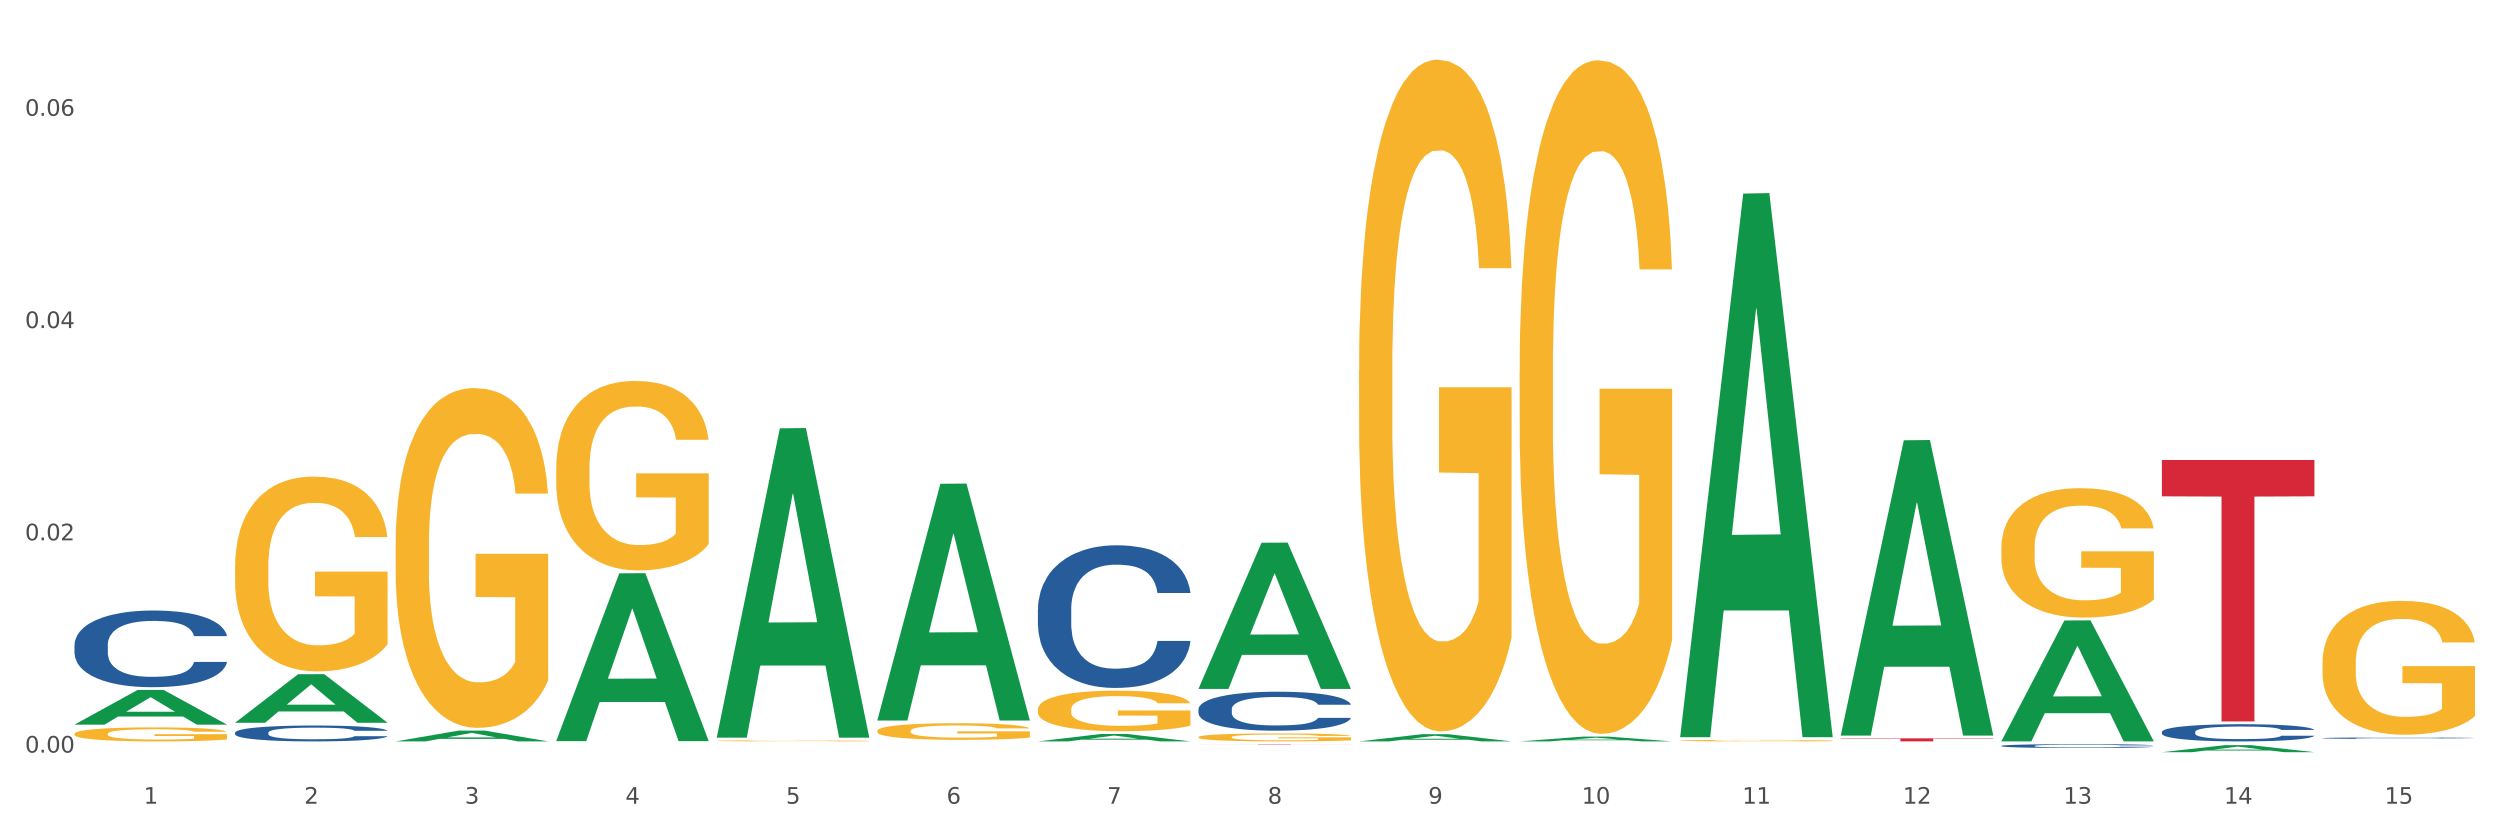 <?xml version="1.0" encoding="utf-8" standalone="no"?>
<!DOCTYPE svg PUBLIC "-//W3C//DTD SVG 1.1//EN"
  "http://www.w3.org/Graphics/SVG/1.1/DTD/svg11.dtd">
<svg xmlns:xlink="http://www.w3.org/1999/xlink" width="1080pt" height="360pt" viewBox="0 0 1080 360" xmlns="http://www.w3.org/2000/svg" version="1.1">
 <rect x="0" y="0" width="1080" height="360" fill="#333333" stroke="none"/>
 <defs>
  <style type="text/css">*{stroke-linejoin: round; stroke-linecap: butt}</style>
 </defs>
 <g id="figure_1">
  <g id="patch_1">
   <path d="M 0 360 
L 1080 360 
L 1080 0 
L 0 0 
z
" style="fill: #ffffff; stroke: #ffffff; stroke-linejoin: miter"/>
  </g>
  <g id="axes_1">
   <g id="matplotlib.axis_1">
    <g id="xtick_1">
     <g id="text_1">
      <!-- 1 -->
      <g style="fill: #4d4d4d" transform="translate(62.07 347.204) scale(0.096 -0.096)">
       <defs>
        <path id="DejaVuSans-31" d="M 794 531 
L 1825 531 
L 1825 4091 
L 703 3866 
L 703 4441 
L 1819 4666 
L 2450 4666 
L 2450 531 
L 3481 531 
L 3481 0 
L 794 0 
L 794 531 
z
" transform="scale(0.016)"/>
       </defs>
       <use xlink:href="#DejaVuSans-31"/>
      </g>
     </g>
    </g>
    <g id="xtick_2">
     <g id="text_2">
      <!-- 2 -->
      <g style="fill: #4d4d4d" transform="translate(131.436 347.204) scale(0.096 -0.096)">
       <defs>
        <path id="DejaVuSans-32" d="M 1228 531 
L 3431 531 
L 3431 0 
L 469 0 
L 469 531 
Q 828 903 1448 1529 
Q 2069 2156 2228 2338 
Q 2531 2678 2651 2914 
Q 2772 3150 2772 3378 
Q 2772 3750 2511 3984 
Q 2250 4219 1831 4219 
Q 1534 4219 1204 4116 
Q 875 4013 500 3803 
L 500 4441 
Q 881 4594 1212 4672 
Q 1544 4750 1819 4750 
Q 2544 4750 2975 4387 
Q 3406 4025 3406 3419 
Q 3406 3131 3298 2873 
Q 3191 2616 2906 2266 
Q 2828 2175 2409 1742 
Q 1991 1309 1228 531 
z
" transform="scale(0.016)"/>
       </defs>
       <use xlink:href="#DejaVuSans-32"/>
      </g>
     </g>
    </g>
    <g id="xtick_3">
     <g id="text_3">
      <!-- 3 -->
      <g style="fill: #4d4d4d" transform="translate(200.802 347.204) scale(0.096 -0.096)">
       <defs>
        <path id="DejaVuSans-33" d="M 2597 2516 
Q 3050 2419 3304 2112 
Q 3559 1806 3559 1356 
Q 3559 666 3084 287 
Q 2609 -91 1734 -91 
Q 1441 -91 1130 -33 
Q 819 25 488 141 
L 488 750 
Q 750 597 1062 519 
Q 1375 441 1716 441 
Q 2309 441 2620 675 
Q 2931 909 2931 1356 
Q 2931 1769 2642 2001 
Q 2353 2234 1838 2234 
L 1294 2234 
L 1294 2753 
L 1863 2753 
Q 2328 2753 2575 2939 
Q 2822 3125 2822 3475 
Q 2822 3834 2567 4026 
Q 2313 4219 1838 4219 
Q 1578 4219 1281 4162 
Q 984 4106 628 3988 
L 628 4550 
Q 988 4650 1302 4700 
Q 1616 4750 1894 4750 
Q 2613 4750 3031 4423 
Q 3450 4097 3450 3541 
Q 3450 3153 3228 2886 
Q 3006 2619 2597 2516 
z
" transform="scale(0.016)"/>
       </defs>
       <use xlink:href="#DejaVuSans-33"/>
      </g>
     </g>
    </g>
    <g id="xtick_4">
     <g id="text_4">
      <!-- 4 -->
      <g style="fill: #4d4d4d" transform="translate(270.169 347.204) scale(0.096 -0.096)">
       <defs>
        <path id="DejaVuSans-34" d="M 2419 4116 
L 825 1625 
L 2419 1625 
L 2419 4116 
z
M 2253 4666 
L 3047 4666 
L 3047 1625 
L 3713 1625 
L 3713 1100 
L 3047 1100 
L 3047 0 
L 2419 0 
L 2419 1100 
L 313 1100 
L 313 1709 
L 2253 4666 
z
" transform="scale(0.016)"/>
       </defs>
       <use xlink:href="#DejaVuSans-34"/>
      </g>
     </g>
    </g>
    <g id="xtick_5">
     <g id="text_5">
      <!-- 5 -->
      <g style="fill: #4d4d4d" transform="translate(339.535 347.204) scale(0.096 -0.096)">
       <defs>
        <path id="DejaVuSans-35" d="M 691 4666 
L 3169 4666 
L 3169 4134 
L 1269 4134 
L 1269 2991 
Q 1406 3038 1543 3061 
Q 1681 3084 1819 3084 
Q 2600 3084 3056 2656 
Q 3513 2228 3513 1497 
Q 3513 744 3044 326 
Q 2575 -91 1722 -91 
Q 1428 -91 1123 -41 
Q 819 9 494 109 
L 494 744 
Q 775 591 1075 516 
Q 1375 441 1709 441 
Q 2250 441 2565 725 
Q 2881 1009 2881 1497 
Q 2881 1984 2565 2268 
Q 2250 2553 1709 2553 
Q 1456 2553 1204 2497 
Q 953 2441 691 2322 
L 691 4666 
z
" transform="scale(0.016)"/>
       </defs>
       <use xlink:href="#DejaVuSans-35"/>
      </g>
     </g>
    </g>
    <g id="xtick_6">
     <g id="text_6">
      <!-- 6 -->
      <g style="fill: #4d4d4d" transform="translate(408.901 347.204) scale(0.096 -0.096)">
       <defs>
        <path id="DejaVuSans-36" d="M 2113 2584 
Q 1688 2584 1439 2293 
Q 1191 2003 1191 1497 
Q 1191 994 1439 701 
Q 1688 409 2113 409 
Q 2538 409 2786 701 
Q 3034 994 3034 1497 
Q 3034 2003 2786 2293 
Q 2538 2584 2113 2584 
z
M 3366 4563 
L 3366 3988 
Q 3128 4100 2886 4159 
Q 2644 4219 2406 4219 
Q 1781 4219 1451 3797 
Q 1122 3375 1075 2522 
Q 1259 2794 1537 2939 
Q 1816 3084 2150 3084 
Q 2853 3084 3261 2657 
Q 3669 2231 3669 1497 
Q 3669 778 3244 343 
Q 2819 -91 2113 -91 
Q 1303 -91 875 529 
Q 447 1150 447 2328 
Q 447 3434 972 4092 
Q 1497 4750 2381 4750 
Q 2619 4750 2861 4703 
Q 3103 4656 3366 4563 
z
" transform="scale(0.016)"/>
       </defs>
       <use xlink:href="#DejaVuSans-36"/>
      </g>
     </g>
    </g>
    <g id="xtick_7">
     <g id="text_7">
      <!-- 7 -->
      <g style="fill: #4d4d4d" transform="translate(478.267 347.204) scale(0.096 -0.096)">
       <defs>
        <path id="DejaVuSans-37" d="M 525 4666 
L 3525 4666 
L 3525 4397 
L 1831 0 
L 1172 0 
L 2766 4134 
L 525 4134 
L 525 4666 
z
" transform="scale(0.016)"/>
       </defs>
       <use xlink:href="#DejaVuSans-37"/>
      </g>
     </g>
    </g>
    <g id="xtick_8">
     <g id="text_8">
      <!-- 8 -->
      <g style="fill: #4d4d4d" transform="translate(547.634 347.204) scale(0.096 -0.096)">
       <defs>
        <path id="DejaVuSans-38" d="M 2034 2216 
Q 1584 2216 1326 1975 
Q 1069 1734 1069 1313 
Q 1069 891 1326 650 
Q 1584 409 2034 409 
Q 2484 409 2743 651 
Q 3003 894 3003 1313 
Q 3003 1734 2745 1975 
Q 2488 2216 2034 2216 
z
M 1403 2484 
Q 997 2584 770 2862 
Q 544 3141 544 3541 
Q 544 4100 942 4425 
Q 1341 4750 2034 4750 
Q 2731 4750 3128 4425 
Q 3525 4100 3525 3541 
Q 3525 3141 3298 2862 
Q 3072 2584 2669 2484 
Q 3125 2378 3379 2068 
Q 3634 1759 3634 1313 
Q 3634 634 3220 271 
Q 2806 -91 2034 -91 
Q 1263 -91 848 271 
Q 434 634 434 1313 
Q 434 1759 690 2068 
Q 947 2378 1403 2484 
z
M 1172 3481 
Q 1172 3119 1398 2916 
Q 1625 2713 2034 2713 
Q 2441 2713 2670 2916 
Q 2900 3119 2900 3481 
Q 2900 3844 2670 4047 
Q 2441 4250 2034 4250 
Q 1625 4250 1398 4047 
Q 1172 3844 1172 3481 
z
" transform="scale(0.016)"/>
       </defs>
       <use xlink:href="#DejaVuSans-38"/>
      </g>
     </g>
    </g>
    <g id="xtick_9">
     <g id="text_9">
      <!-- 9 -->
      <g style="fill: #4d4d4d" transform="translate(617 347.204) scale(0.096 -0.096)">
       <defs>
        <path id="DejaVuSans-39" d="M 703 97 
L 703 672 
Q 941 559 1184 500 
Q 1428 441 1663 441 
Q 2288 441 2617 861 
Q 2947 1281 2994 2138 
Q 2813 1869 2534 1725 
Q 2256 1581 1919 1581 
Q 1219 1581 811 2004 
Q 403 2428 403 3163 
Q 403 3881 828 4315 
Q 1253 4750 1959 4750 
Q 2769 4750 3195 4129 
Q 3622 3509 3622 2328 
Q 3622 1225 3098 567 
Q 2575 -91 1691 -91 
Q 1453 -91 1209 -44 
Q 966 3 703 97 
z
M 1959 2075 
Q 2384 2075 2632 2365 
Q 2881 2656 2881 3163 
Q 2881 3666 2632 3958 
Q 2384 4250 1959 4250 
Q 1534 4250 1286 3958 
Q 1038 3666 1038 3163 
Q 1038 2656 1286 2365 
Q 1534 2075 1959 2075 
z
" transform="scale(0.016)"/>
       </defs>
       <use xlink:href="#DejaVuSans-39"/>
      </g>
     </g>
    </g>
    <g id="xtick_10">
     <g id="text_10">
      <!-- 10 -->
      <g style="fill: #4d4d4d" transform="translate(683.312 347.204) scale(0.096 -0.096)">
       <defs>
        <path id="DejaVuSans-30" d="M 2034 4250 
Q 1547 4250 1301 3770 
Q 1056 3291 1056 2328 
Q 1056 1369 1301 889 
Q 1547 409 2034 409 
Q 2525 409 2770 889 
Q 3016 1369 3016 2328 
Q 3016 3291 2770 3770 
Q 2525 4250 2034 4250 
z
M 2034 4750 
Q 2819 4750 3233 4129 
Q 3647 3509 3647 2328 
Q 3647 1150 3233 529 
Q 2819 -91 2034 -91 
Q 1250 -91 836 529 
Q 422 1150 422 2328 
Q 422 3509 836 4129 
Q 1250 4750 2034 4750 
z
" transform="scale(0.016)"/>
       </defs>
       <use xlink:href="#DejaVuSans-31"/>
       <use xlink:href="#DejaVuSans-30" transform="translate(63.623 0)"/>
      </g>
     </g>
    </g>
    <g id="xtick_11">
     <g id="text_11">
      <!-- 11 -->
      <g style="fill: #4d4d4d" transform="translate(752.678 347.204) scale(0.096 -0.096)">
       <use xlink:href="#DejaVuSans-31"/>
       <use xlink:href="#DejaVuSans-31" transform="translate(63.623 0)"/>
      </g>
     </g>
    </g>
    <g id="xtick_12">
     <g id="text_12">
      <!-- 12 -->
      <g style="fill: #4d4d4d" transform="translate(822.044 347.204) scale(0.096 -0.096)">
       <use xlink:href="#DejaVuSans-31"/>
       <use xlink:href="#DejaVuSans-32" transform="translate(63.623 0)"/>
      </g>
     </g>
    </g>
    <g id="xtick_13">
     <g id="text_13">
      <!-- 13 -->
      <g style="fill: #4d4d4d" transform="translate(891.411 347.204) scale(0.096 -0.096)">
       <use xlink:href="#DejaVuSans-31"/>
       <use xlink:href="#DejaVuSans-33" transform="translate(63.623 0)"/>
      </g>
     </g>
    </g>
    <g id="xtick_14">
     <g id="text_14">
      <!-- 14 -->
      <g style="fill: #4d4d4d" transform="translate(960.777 347.204) scale(0.096 -0.096)">
       <use xlink:href="#DejaVuSans-31"/>
       <use xlink:href="#DejaVuSans-34" transform="translate(63.623 0)"/>
      </g>
     </g>
    </g>
    <g id="xtick_15">
     <g id="text_15">
      <!-- 15 -->
      <g style="fill: #4d4d4d" transform="translate(1030.143 347.204) scale(0.096 -0.096)">
       <use xlink:href="#DejaVuSans-31"/>
       <use xlink:href="#DejaVuSans-35" transform="translate(63.623 0)"/>
      </g>
     </g>
    </g>
    <g id="xtick_16"/>
    <g id="xtick_17"/>
    <g id="xtick_18"/>
    <g id="xtick_19"/>
    <g id="xtick_20"/>
    <g id="xtick_21"/>
    <g id="xtick_22"/>
    <g id="xtick_23"/>
    <g id="xtick_24"/>
    <g id="xtick_25"/>
    <g id="xtick_26"/>
    <g id="xtick_27"/>
    <g id="xtick_28"/>
    <g id="xtick_29"/>
   </g>
   <g id="matplotlib.axis_2">
    <g id="ytick_1">
     <g id="text_16">
      <!-- 0.00 -->
      <g style="fill: #4d4d4d" transform="translate(10.8 325.117) scale(0.096 -0.096)">
       <defs>
        <path id="DejaVuSans-2e" d="M 684 794 
L 1344 794 
L 1344 0 
L 684 0 
L 684 794 
z
" transform="scale(0.016)"/>
       </defs>
       <use xlink:href="#DejaVuSans-30"/>
       <use xlink:href="#DejaVuSans-2e" transform="translate(63.623 0)"/>
       <use xlink:href="#DejaVuSans-30" transform="translate(95.41 0)"/>
       <use xlink:href="#DejaVuSans-30" transform="translate(159.033 0)"/>
      </g>
     </g>
    </g>
    <g id="ytick_2">
     <g id="text_17">
      <!-- 0.02 -->
      <g style="fill: #4d4d4d" transform="translate(10.8 233.419) scale(0.096 -0.096)">
       <use xlink:href="#DejaVuSans-30"/>
       <use xlink:href="#DejaVuSans-2e" transform="translate(63.623 0)"/>
       <use xlink:href="#DejaVuSans-30" transform="translate(95.41 0)"/>
       <use xlink:href="#DejaVuSans-32" transform="translate(159.033 0)"/>
      </g>
     </g>
    </g>
    <g id="ytick_3">
     <g id="text_18">
      <!-- 0.04 -->
      <g style="fill: #4d4d4d" transform="translate(10.8 141.722) scale(0.096 -0.096)">
       <use xlink:href="#DejaVuSans-30"/>
       <use xlink:href="#DejaVuSans-2e" transform="translate(63.623 0)"/>
       <use xlink:href="#DejaVuSans-30" transform="translate(95.41 0)"/>
       <use xlink:href="#DejaVuSans-34" transform="translate(159.033 0)"/>
      </g>
     </g>
    </g>
    <g id="ytick_4">
     <g id="text_19">
      <!-- 0.06 -->
      <g style="fill: #4d4d4d" transform="translate(10.8 50.024) scale(0.096 -0.096)">
       <use xlink:href="#DejaVuSans-30"/>
       <use xlink:href="#DejaVuSans-2e" transform="translate(63.623 0)"/>
       <use xlink:href="#DejaVuSans-30" transform="translate(95.41 0)"/>
       <use xlink:href="#DejaVuSans-36" transform="translate(159.033 0)"/>
      </g>
     </g>
    </g>
    <g id="ytick_5"/>
    <g id="ytick_6"/>
    <g id="ytick_7"/>
   </g>
   <g id="PolyCollection_1">
    <path d="M 32.175 313.02 
L 32.243 313.005 
L 59.417 298.066 
L 70.695 298.052 
L 98.073 313.048 
L 85.029 313.048 
L 79.119 309.556 
L 51.061 309.556 
L 50.857 309.612 
L 45.151 313.048 
L 32.175 313.048 
L 32.175 313.02 
L 54.594 307.472 
L 75.586 307.458 
L 65.192 301.248 
L 65.056 301.22 
L 64.92 301.262 
L 54.526 307.458 
L 54.594 307.472 
L 32.175 313.02 
z
" clip-path="url(#pdfc6fd2309)" style="fill: #109648"/>
    <path d="M 240.274 202.392 
L 240.351 202.318 
L 240.351 199.626 
L 240.507 197.309 
L 241.285 191.702 
L 242.452 187.067 
L 243.308 184.6 
L 244.164 182.582 
L 245.175 180.563 
L 246.42 178.47 
L 248.676 175.405 
L 250.077 173.835 
L 251.788 172.19 
L 254.9 169.798 
L 257.157 168.452 
L 259.491 167.331 
L 263.303 165.985 
L 265.793 165.387 
L 268.438 164.939 
L 271.628 164.64 
L 274.04 164.565 
L 279.33 164.789 
L 283.843 165.462 
L 286.021 165.985 
L 288.822 166.882 
L 290.3 167.481 
L 292.712 168.677 
L 295.202 170.247 
L 296.913 171.592 
L 299.481 174.134 
L 301.426 176.676 
L 303.215 179.816 
L 304.149 181.984 
L 304.849 184.002 
L 305.471 186.319 
L 306.094 189.983 
L 292.089 189.983 
L 291.545 187.366 
L 290.689 184.899 
L 289.444 182.507 
L 288.355 181.012 
L 286.488 179.143 
L 284.776 177.947 
L 282.987 177.05 
L 280.808 176.302 
L 279.097 175.928 
L 276.685 175.629 
L 271.939 175.704 
L 268.749 176.302 
L 266.571 177.05 
L 265.17 177.722 
L 263.925 178.47 
L 262.525 179.517 
L 260.891 181.086 
L 259.724 182.507 
L 258.557 184.301 
L 257.623 186.095 
L 256.768 188.188 
L 256.067 190.431 
L 255.523 192.749 
L 255.056 195.589 
L 254.667 200.299 
L 254.667 210.541 
L 254.823 212.859 
L 255.212 215.924 
L 255.678 218.241 
L 256.456 221.007 
L 257.157 222.876 
L 258.479 225.567 
L 259.957 227.81 
L 261.124 229.231 
L 262.291 230.427 
L 264.314 232.071 
L 266.571 233.417 
L 268.516 234.239 
L 271.161 234.987 
L 272.95 235.286 
L 274.506 235.435 
L 278.319 235.435 
L 281.042 235.211 
L 284.076 234.688 
L 286.41 234.015 
L 288.355 233.193 
L 290.533 231.847 
L 291.934 230.576 
L 291.934 214.952 
L 274.818 214.877 
L 274.818 204.486 
L 306.172 204.486 
L 306.172 234.987 
L 304.849 236.557 
L 303.371 237.977 
L 301.815 239.248 
L 299.481 240.818 
L 296.68 242.313 
L 294.19 243.36 
L 291.545 244.257 
L 288.433 245.079 
L 284.387 245.827 
L 281.897 246.126 
L 278.785 246.35 
L 275.129 246.425 
L 271.939 246.275 
L 268.827 245.902 
L 265.559 245.229 
L 262.369 244.257 
L 259.957 243.285 
L 257.546 242.089 
L 254.978 240.519 
L 252.955 239.024 
L 251.399 237.678 
L 249.688 235.959 
L 247.82 233.716 
L 246.42 231.698 
L 245.175 229.604 
L 243.853 226.913 
L 242.919 224.596 
L 241.985 221.68 
L 241.441 219.512 
L 240.818 216.148 
L 240.351 211.438 
L 240.274 202.392 
z
" clip-path="url(#pdfc6fd2309)" style="fill: #f7b32b"/>
    <path d="M 309.64 320.047 
L 309.718 320.047 
L 309.718 320.032 
L 309.873 320.019 
L 310.651 319.989 
L 311.818 319.964 
L 312.674 319.95 
L 313.53 319.939 
L 314.541 319.928 
L 315.786 319.917 
L 318.042 319.9 
L 319.443 319.892 
L 321.155 319.883 
L 324.267 319.87 
L 326.523 319.862 
L 328.857 319.856 
L 332.669 319.849 
L 335.159 319.846 
L 337.804 319.843 
L 340.994 319.842 
L 343.406 319.841 
L 348.696 319.843 
L 353.209 319.846 
L 355.387 319.849 
L 358.188 319.854 
L 359.666 319.857 
L 362.078 319.864 
L 364.568 319.872 
L 366.279 319.88 
L 368.847 319.893 
L 370.792 319.907 
L 372.581 319.924 
L 373.515 319.936 
L 374.215 319.947 
L 374.838 319.96 
L 375.46 319.98 
L 361.456 319.98 
L 360.911 319.965 
L 360.055 319.952 
L 358.81 319.939 
L 357.721 319.931 
L 355.854 319.921 
L 354.142 319.914 
L 352.353 319.909 
L 350.174 319.905 
L 348.463 319.903 
L 346.051 319.902 
L 341.305 319.902 
L 338.115 319.905 
L 335.937 319.909 
L 334.536 319.913 
L 333.292 319.917 
L 331.891 319.923 
L 330.257 319.931 
L 329.09 319.939 
L 327.923 319.949 
L 326.99 319.958 
L 326.134 319.97 
L 325.434 319.982 
L 324.889 319.995 
L 324.422 320.01 
L 324.033 320.036 
L 324.033 320.091 
L 324.189 320.104 
L 324.578 320.121 
L 325.045 320.133 
L 325.823 320.148 
L 326.523 320.158 
L 327.845 320.173 
L 329.324 320.185 
L 330.491 320.193 
L 331.658 320.199 
L 333.681 320.208 
L 335.937 320.216 
L 337.882 320.22 
L 340.527 320.224 
L 342.317 320.226 
L 343.873 320.227 
L 347.685 320.227 
L 350.408 320.225 
L 353.442 320.223 
L 355.776 320.219 
L 357.721 320.214 
L 359.9 320.207 
L 361.3 320.2 
L 361.3 320.115 
L 344.184 320.115 
L 344.184 320.058 
L 375.538 320.058 
L 375.538 320.224 
L 374.215 320.233 
L 372.737 320.24 
L 371.181 320.247 
L 368.847 320.256 
L 366.046 320.264 
L 363.556 320.27 
L 360.911 320.275 
L 357.799 320.279 
L 353.753 320.283 
L 351.264 320.285 
L 348.152 320.286 
L 344.495 320.286 
L 341.305 320.286 
L 338.193 320.284 
L 334.925 320.28 
L 331.736 320.275 
L 329.324 320.269 
L 326.912 320.263 
L 324.344 320.254 
L 322.322 320.246 
L 320.766 320.239 
L 319.054 320.23 
L 317.187 320.217 
L 315.786 320.206 
L 314.541 320.195 
L 313.219 320.18 
L 312.285 320.168 
L 311.352 320.152 
L 310.807 320.14 
L 310.184 320.122 
L 309.718 320.096 
L 309.64 320.047 
z
" clip-path="url(#pdfc6fd2309)" style="fill: #f7b32b"/>
    <path d="M 795.203 318.961 
L 861.101 318.961 
L 861.101 319.145 
L 835.179 319.147 
L 835.179 320.286 
L 820.969 320.286 
L 820.969 319.147 
L 795.203 319.145 
L 795.203 318.962 
L 795.203 318.961 
z
" clip-path="url(#pdfc6fd2309)" style="fill: #d62839"/>
    <path d="M 517.739 321.469 
L 583.636 321.469 
L 583.636 321.49 
L 557.715 321.491 
L 557.715 321.622 
L 543.504 321.622 
L 543.504 321.491 
L 517.739 321.49 
L 517.739 321.469 
L 517.739 321.469 
z
" clip-path="url(#pdfc6fd2309)" style="fill: #d62839"/>
    <path d="M 32.175 317.029 
L 32.253 317.023 
L 32.253 316.824 
L 32.408 316.653 
L 33.186 316.238 
L 34.353 315.895 
L 35.209 315.713 
L 36.065 315.563 
L 37.076 315.414 
L 38.321 315.259 
L 40.578 315.032 
L 41.978 314.916 
L 43.69 314.795 
L 46.802 314.618 
L 49.058 314.518 
L 51.392 314.435 
L 55.204 314.336 
L 57.694 314.291 
L 60.339 314.258 
L 63.529 314.236 
L 65.941 314.231 
L 71.231 314.247 
L 75.744 314.297 
L 77.922 314.336 
L 80.723 314.402 
L 82.201 314.446 
L 84.613 314.535 
L 87.103 314.651 
L 88.815 314.75 
L 91.382 314.938 
L 93.327 315.127 
L 95.116 315.359 
L 96.05 315.519 
L 96.75 315.668 
L 97.373 315.84 
L 97.995 316.111 
L 83.991 316.111 
L 83.446 315.917 
L 82.59 315.735 
L 81.346 315.558 
L 80.256 315.447 
L 78.389 315.309 
L 76.677 315.221 
L 74.888 315.154 
L 72.71 315.099 
L 70.998 315.071 
L 68.586 315.049 
L 63.84 315.055 
L 60.65 315.099 
L 58.472 315.154 
L 57.071 315.204 
L 55.827 315.259 
L 54.426 315.337 
L 52.792 315.453 
L 51.625 315.558 
L 50.458 315.691 
L 49.525 315.823 
L 48.669 315.978 
L 47.969 316.144 
L 47.424 316.316 
L 46.957 316.526 
L 46.568 316.874 
L 46.568 317.632 
L 46.724 317.803 
L 47.113 318.03 
L 47.58 318.201 
L 48.358 318.406 
L 49.058 318.544 
L 50.381 318.743 
L 51.859 318.909 
L 53.026 319.014 
L 54.193 319.103 
L 56.216 319.225 
L 58.472 319.324 
L 60.417 319.385 
L 63.062 319.44 
L 64.852 319.462 
L 66.408 319.473 
L 70.22 319.473 
L 72.943 319.457 
L 75.977 319.418 
L 78.311 319.368 
L 80.256 319.308 
L 82.435 319.208 
L 83.835 319.114 
L 83.835 317.958 
L 66.719 317.953 
L 66.719 317.184 
L 98.073 317.184 
L 98.073 319.44 
L 96.75 319.556 
L 95.272 319.661 
L 93.716 319.756 
L 91.382 319.872 
L 88.581 319.982 
L 86.091 320.06 
L 83.446 320.126 
L 80.334 320.187 
L 76.288 320.242 
L 73.799 320.264 
L 70.687 320.281 
L 67.03 320.286 
L 63.84 320.275 
L 60.728 320.248 
L 57.461 320.198 
L 54.271 320.126 
L 51.859 320.054 
L 49.447 319.966 
L 46.879 319.85 
L 44.857 319.739 
L 43.301 319.639 
L 41.589 319.512 
L 39.722 319.346 
L 38.321 319.197 
L 37.076 319.042 
L 35.754 318.843 
L 34.82 318.672 
L 33.887 318.456 
L 33.342 318.295 
L 32.72 318.047 
L 32.253 317.698 
L 32.175 317.029 
z
" clip-path="url(#pdfc6fd2309)" style="fill: #f7b32b"/>
    <path d="M 1003.302 286.302 
L 1003.38 286.249 
L 1003.38 284.347 
L 1003.535 282.71 
L 1004.314 278.749 
L 1005.481 275.474 
L 1006.336 273.731 
L 1007.192 272.305 
L 1008.204 270.878 
L 1009.448 269.399 
L 1011.705 267.234 
L 1013.105 266.125 
L 1014.817 264.963 
L 1017.929 263.272 
L 1020.185 262.322 
L 1022.519 261.529 
L 1026.331 260.579 
L 1028.821 260.156 
L 1031.466 259.839 
L 1034.656 259.628 
L 1037.068 259.575 
L 1042.358 259.733 
L 1046.871 260.209 
L 1049.049 260.579 
L 1051.85 261.212 
L 1053.328 261.635 
L 1055.74 262.48 
L 1058.23 263.589 
L 1059.942 264.54 
L 1062.509 266.336 
L 1064.454 268.132 
L 1066.244 270.35 
L 1067.177 271.882 
L 1067.877 273.308 
L 1068.5 274.946 
L 1069.122 277.534 
L 1055.118 277.534 
L 1054.573 275.685 
L 1053.717 273.942 
L 1052.473 272.252 
L 1051.383 271.195 
L 1049.516 269.875 
L 1047.805 269.03 
L 1046.015 268.396 
L 1043.837 267.868 
L 1042.125 267.604 
L 1039.713 267.392 
L 1034.967 267.445 
L 1031.777 267.868 
L 1029.599 268.396 
L 1028.199 268.871 
L 1026.954 269.399 
L 1025.553 270.139 
L 1023.919 271.248 
L 1022.752 272.252 
L 1021.585 273.519 
L 1020.652 274.787 
L 1019.796 276.266 
L 1019.096 277.851 
L 1018.551 279.488 
L 1018.084 281.495 
L 1017.695 284.823 
L 1017.695 292.059 
L 1017.851 293.697 
L 1018.24 295.862 
L 1018.707 297.5 
L 1019.485 299.454 
L 1020.185 300.774 
L 1021.508 302.676 
L 1022.986 304.261 
L 1024.153 305.264 
L 1025.32 306.109 
L 1027.343 307.271 
L 1029.599 308.222 
L 1031.544 308.803 
L 1034.189 309.331 
L 1035.979 309.543 
L 1037.535 309.648 
L 1041.347 309.648 
L 1044.07 309.49 
L 1047.104 309.12 
L 1049.438 308.645 
L 1051.383 308.064 
L 1053.562 307.113 
L 1054.962 306.215 
L 1054.962 295.176 
L 1037.846 295.123 
L 1037.846 287.781 
L 1069.2 287.781 
L 1069.2 309.331 
L 1067.877 310.44 
L 1066.399 311.444 
L 1064.843 312.342 
L 1062.509 313.451 
L 1059.708 314.508 
L 1057.219 315.247 
L 1054.573 315.881 
L 1051.461 316.462 
L 1047.416 316.99 
L 1044.926 317.201 
L 1041.814 317.36 
L 1038.157 317.413 
L 1034.967 317.307 
L 1031.855 317.043 
L 1028.588 316.568 
L 1025.398 315.881 
L 1022.986 315.194 
L 1020.574 314.349 
L 1018.007 313.24 
L 1015.984 312.184 
L 1014.428 311.233 
L 1012.716 310.018 
L 1010.849 308.433 
L 1009.448 307.007 
L 1008.204 305.528 
L 1006.881 303.627 
L 1005.947 301.989 
L 1005.014 299.929 
L 1004.469 298.398 
L 1003.847 296.021 
L 1003.38 292.693 
L 1003.302 286.302 
z
" clip-path="url(#pdfc6fd2309)" style="fill: #f7b32b"/>
    <path d="M 864.57 236.734 
L 864.647 236.683 
L 864.647 234.845 
L 864.803 233.262 
L 865.581 229.433 
L 866.748 226.267 
L 867.604 224.582 
L 868.46 223.204 
L 869.471 221.825 
L 870.716 220.395 
L 872.972 218.302 
L 874.373 217.23 
L 876.084 216.106 
L 879.196 214.473 
L 881.453 213.554 
L 883.787 212.788 
L 887.599 211.869 
L 890.089 211.46 
L 892.734 211.154 
L 895.924 210.95 
L 898.336 210.898 
L 903.626 211.052 
L 908.139 211.511 
L 910.317 211.869 
L 913.118 212.481 
L 914.596 212.89 
L 917.008 213.707 
L 919.498 214.779 
L 921.209 215.698 
L 923.777 217.434 
L 925.722 219.17 
L 927.511 221.314 
L 928.445 222.795 
L 929.145 224.174 
L 929.767 225.757 
L 930.39 228.258 
L 916.385 228.258 
L 915.841 226.471 
L 914.985 224.786 
L 913.74 223.153 
L 912.651 222.131 
L 910.784 220.855 
L 909.072 220.038 
L 907.283 219.425 
L 905.104 218.915 
L 903.393 218.659 
L 900.981 218.455 
L 896.235 218.506 
L 893.045 218.915 
L 890.867 219.425 
L 889.466 219.885 
L 888.221 220.395 
L 886.821 221.11 
L 885.187 222.182 
L 884.02 223.153 
L 882.853 224.378 
L 881.919 225.603 
L 881.064 227.033 
L 880.363 228.565 
L 879.819 230.148 
L 879.352 232.088 
L 878.963 235.305 
L 878.963 242.3 
L 879.119 243.882 
L 879.508 245.976 
L 879.974 247.559 
L 880.752 249.448 
L 881.453 250.724 
L 882.775 252.562 
L 884.253 254.094 
L 885.42 255.064 
L 886.587 255.881 
L 888.61 257.005 
L 890.867 257.924 
L 892.812 258.485 
L 895.457 258.996 
L 897.246 259.2 
L 898.802 259.302 
L 902.615 259.302 
L 905.338 259.149 
L 908.372 258.792 
L 910.706 258.332 
L 912.651 257.77 
L 914.829 256.851 
L 916.23 255.983 
L 916.23 245.312 
L 899.114 245.261 
L 899.114 238.164 
L 930.468 238.164 
L 930.468 258.996 
L 929.145 260.068 
L 927.667 261.038 
L 926.111 261.906 
L 923.777 262.978 
L 920.976 264 
L 918.486 264.714 
L 915.841 265.327 
L 912.729 265.889 
L 908.683 266.399 
L 906.193 266.604 
L 903.081 266.757 
L 899.425 266.808 
L 896.235 266.706 
L 893.123 266.45 
L 889.855 265.991 
L 886.665 265.327 
L 884.253 264.663 
L 881.842 263.846 
L 879.274 262.774 
L 877.251 261.753 
L 875.695 260.834 
L 873.984 259.66 
L 872.116 258.128 
L 870.716 256.749 
L 869.471 255.32 
L 868.149 253.481 
L 867.215 251.899 
L 866.281 249.907 
L 865.737 248.427 
L 865.114 246.129 
L 864.647 242.912 
L 864.57 236.734 
z
" clip-path="url(#pdfc6fd2309)" style="fill: #f7b32b"/>
    <path d="M 725.837 319.946 
L 725.915 319.945 
L 725.915 319.924 
L 726.071 319.907 
L 726.849 319.863 
L 728.016 319.827 
L 728.871 319.808 
L 729.727 319.793 
L 730.739 319.777 
L 731.984 319.761 
L 734.24 319.737 
L 735.64 319.725 
L 737.352 319.712 
L 740.464 319.694 
L 742.72 319.683 
L 745.054 319.675 
L 748.866 319.664 
L 751.356 319.66 
L 754.001 319.656 
L 757.191 319.654 
L 759.603 319.653 
L 764.894 319.655 
L 769.406 319.66 
L 771.585 319.664 
L 774.385 319.671 
L 775.864 319.676 
L 778.275 319.685 
L 780.765 319.697 
L 782.477 319.708 
L 785.044 319.727 
L 786.989 319.747 
L 788.779 319.771 
L 789.712 319.788 
L 790.412 319.804 
L 791.035 319.822 
L 791.657 319.85 
L 777.653 319.85 
L 777.108 319.83 
L 776.253 319.811 
L 775.008 319.792 
L 773.919 319.78 
L 772.051 319.766 
L 770.34 319.757 
L 768.55 319.75 
L 766.372 319.744 
L 764.66 319.741 
L 762.248 319.739 
L 757.502 319.739 
L 754.313 319.744 
L 752.134 319.75 
L 750.734 319.755 
L 749.489 319.761 
L 748.088 319.769 
L 746.455 319.781 
L 745.288 319.792 
L 744.121 319.806 
L 743.187 319.82 
L 742.331 319.836 
L 741.631 319.853 
L 741.086 319.871 
L 740.62 319.893 
L 740.23 319.93 
L 740.23 320.009 
L 740.386 320.027 
L 740.775 320.051 
L 741.242 320.068 
L 742.02 320.09 
L 742.72 320.104 
L 744.043 320.125 
L 745.521 320.142 
L 746.688 320.153 
L 747.855 320.163 
L 749.878 320.175 
L 752.134 320.186 
L 754.079 320.192 
L 756.724 320.198 
L 758.514 320.2 
L 760.07 320.201 
L 763.882 320.201 
L 766.605 320.2 
L 769.639 320.196 
L 771.974 320.19 
L 773.919 320.184 
L 776.097 320.174 
L 777.497 320.164 
L 777.497 320.043 
L 760.381 320.042 
L 760.381 319.962 
L 791.735 319.962 
L 791.735 320.198 
L 790.412 320.21 
L 788.934 320.221 
L 787.378 320.231 
L 785.044 320.243 
L 782.243 320.255 
L 779.754 320.263 
L 777.108 320.27 
L 773.996 320.276 
L 769.951 320.282 
L 767.461 320.284 
L 764.349 320.286 
L 760.692 320.286 
L 757.502 320.285 
L 754.39 320.282 
L 751.123 320.277 
L 747.933 320.27 
L 745.521 320.262 
L 743.109 320.253 
L 740.542 320.241 
L 738.519 320.229 
L 736.963 320.219 
L 735.251 320.205 
L 733.384 320.188 
L 731.984 320.173 
L 730.739 320.156 
L 729.416 320.136 
L 728.482 320.118 
L 727.549 320.095 
L 727.004 320.078 
L 726.382 320.052 
L 725.915 320.016 
L 725.837 319.946 
z
" clip-path="url(#pdfc6fd2309)" style="fill: #f7b32b"/>
    <path d="M 656.471 160.498 
L 656.549 160.233 
L 656.549 150.665 
L 656.704 142.426 
L 657.482 122.492 
L 658.649 106.014 
L 659.505 97.244 
L 660.361 90.068 
L 661.372 82.892 
L 662.617 75.45 
L 664.874 64.553 
L 666.274 58.972 
L 667.986 53.125 
L 671.098 44.62 
L 673.354 39.836 
L 675.688 35.849 
L 679.5 31.065 
L 681.99 28.939 
L 684.635 27.344 
L 687.825 26.281 
L 690.237 26.015 
L 695.527 26.813 
L 700.04 29.205 
L 702.218 31.065 
L 705.019 34.254 
L 706.497 36.381 
L 708.909 40.633 
L 711.399 46.214 
L 713.111 50.998 
L 715.678 60.035 
L 717.623 69.071 
L 719.412 80.234 
L 720.346 87.941 
L 721.046 95.117 
L 721.669 103.356 
L 722.291 116.379 
L 708.287 116.379 
L 707.742 107.077 
L 706.886 98.307 
L 705.642 89.802 
L 704.552 84.486 
L 702.685 77.842 
L 700.973 73.589 
L 699.184 70.4 
L 697.006 67.742 
L 695.294 66.413 
L 692.882 65.35 
L 688.136 65.616 
L 684.946 67.742 
L 682.768 70.4 
L 681.367 72.792 
L 680.123 75.45 
L 678.722 79.171 
L 677.088 84.752 
L 675.921 89.802 
L 674.754 96.18 
L 673.821 102.559 
L 672.965 110.001 
L 672.265 117.974 
L 671.72 126.213 
L 671.253 136.313 
L 670.864 153.057 
L 670.864 189.468 
L 671.02 197.707 
L 671.409 208.604 
L 671.876 216.843 
L 672.654 226.677 
L 673.354 233.321 
L 674.677 242.889 
L 676.155 250.862 
L 677.322 255.912 
L 678.489 260.165 
L 680.512 266.012 
L 682.768 270.796 
L 684.713 273.719 
L 687.358 276.377 
L 689.148 277.44 
L 690.704 277.972 
L 694.516 277.972 
L 697.239 277.174 
L 700.273 275.314 
L 702.607 272.922 
L 704.552 269.998 
L 706.731 265.214 
L 708.131 260.696 
L 708.131 205.149 
L 691.015 204.883 
L 691.015 167.94 
L 722.369 167.94 
L 722.369 276.377 
L 721.046 281.958 
L 719.568 287.008 
L 718.012 291.526 
L 715.678 297.108 
L 712.877 302.423 
L 710.387 306.144 
L 707.742 309.333 
L 704.63 312.257 
L 700.584 314.915 
L 698.095 315.978 
L 694.983 316.775 
L 691.326 317.041 
L 688.136 316.509 
L 685.024 315.18 
L 681.756 312.788 
L 678.567 309.333 
L 676.155 305.878 
L 673.743 301.626 
L 671.175 296.045 
L 669.153 290.729 
L 667.597 285.945 
L 665.885 279.832 
L 664.018 271.859 
L 662.617 264.683 
L 661.372 257.241 
L 660.05 247.673 
L 659.116 239.434 
L 658.183 229.069 
L 657.638 221.361 
L 657.016 209.401 
L 656.549 192.657 
L 656.471 160.498 
z
" clip-path="url(#pdfc6fd2309)" style="fill: #f7b32b"/>
    <path d="M 170.907 235.48 
L 170.985 235.346 
L 170.985 230.52 
L 171.141 226.364 
L 171.919 216.31 
L 173.086 207.998 
L 173.942 203.574 
L 174.798 199.955 
L 175.809 196.335 
L 177.054 192.582 
L 179.31 187.085 
L 180.71 184.27 
L 182.422 181.321 
L 185.534 177.031 
L 187.79 174.618 
L 190.124 172.607 
L 193.937 170.194 
L 196.426 169.122 
L 199.072 168.317 
L 202.261 167.781 
L 204.673 167.647 
L 209.964 168.049 
L 214.476 169.256 
L 216.655 170.194 
L 219.456 171.803 
L 220.934 172.875 
L 223.346 175.02 
L 225.835 177.835 
L 227.547 180.248 
L 230.114 184.806 
L 232.059 189.364 
L 233.849 194.995 
L 234.783 198.882 
L 235.483 202.502 
L 236.105 206.658 
L 236.728 213.226 
L 222.723 213.226 
L 222.179 208.534 
L 221.323 204.111 
L 220.078 199.821 
L 218.989 197.14 
L 217.122 193.788 
L 215.41 191.643 
L 213.62 190.035 
L 211.442 188.694 
L 209.73 188.024 
L 207.319 187.487 
L 202.573 187.622 
L 199.383 188.694 
L 197.204 190.035 
L 195.804 191.241 
L 194.559 192.582 
L 193.159 194.458 
L 191.525 197.274 
L 190.358 199.821 
L 189.191 203.038 
L 188.257 206.256 
L 187.401 210.009 
L 186.701 214.031 
L 186.157 218.187 
L 185.69 223.281 
L 185.301 231.726 
L 185.301 250.092 
L 185.456 254.248 
L 185.845 259.744 
L 186.312 263.9 
L 187.09 268.86 
L 187.79 272.212 
L 189.113 277.038 
L 190.591 281.059 
L 191.758 283.607 
L 192.925 285.751 
L 194.948 288.701 
L 197.204 291.114 
L 199.149 292.588 
L 201.795 293.929 
L 203.584 294.465 
L 205.14 294.733 
L 208.952 294.733 
L 211.675 294.331 
L 214.71 293.393 
L 217.044 292.186 
L 218.989 290.712 
L 221.167 288.299 
L 222.568 286.02 
L 222.568 258.002 
L 205.451 257.868 
L 205.451 239.234 
L 236.805 239.234 
L 236.805 293.929 
L 235.483 296.744 
L 234.004 299.291 
L 232.448 301.57 
L 230.114 304.385 
L 227.314 307.067 
L 224.824 308.943 
L 222.179 310.552 
L 219.067 312.027 
L 215.021 313.367 
L 212.531 313.903 
L 209.419 314.306 
L 205.763 314.44 
L 202.573 314.172 
L 199.461 313.501 
L 196.193 312.295 
L 193.003 310.552 
L 190.591 308.809 
L 188.179 306.664 
L 185.612 303.849 
L 183.589 301.168 
L 182.033 298.755 
L 180.321 295.672 
L 178.454 291.65 
L 177.054 288.03 
L 175.809 284.277 
L 174.486 279.451 
L 173.553 275.295 
L 172.619 270.067 
L 172.074 266.179 
L 171.452 260.146 
L 170.985 251.701 
L 170.907 235.48 
z
" clip-path="url(#pdfc6fd2309)" style="fill: #f7b32b"/>
    <path d="M 587.105 159.872 
L 587.183 159.607 
L 587.183 150.065 
L 587.338 141.849 
L 588.116 121.971 
L 589.283 105.538 
L 590.139 96.791 
L 590.995 89.635 
L 592.006 82.479 
L 593.251 75.058 
L 595.507 64.191 
L 596.908 58.625 
L 598.619 52.794 
L 601.731 44.313 
L 603.988 39.542 
L 606.322 35.566 
L 610.134 30.795 
L 612.624 28.675 
L 615.269 27.085 
L 618.459 26.025 
L 620.871 25.759 
L 626.161 26.555 
L 630.674 28.94 
L 632.852 30.795 
L 635.653 33.976 
L 637.131 36.096 
L 639.543 40.337 
L 642.033 45.903 
L 643.744 50.674 
L 646.312 59.685 
L 648.257 68.697 
L 650.046 79.829 
L 650.98 87.515 
L 651.68 94.671 
L 652.302 102.887 
L 652.925 115.875 
L 638.921 115.875 
L 638.376 106.598 
L 637.52 97.852 
L 636.275 89.37 
L 635.186 84.069 
L 633.319 77.443 
L 631.607 73.202 
L 629.818 70.022 
L 627.639 67.371 
L 625.928 66.046 
L 623.516 64.986 
L 618.77 65.251 
L 615.58 67.371 
L 613.402 70.022 
L 612.001 72.407 
L 610.756 75.058 
L 609.356 78.768 
L 607.722 84.334 
L 606.555 89.37 
L 605.388 95.731 
L 604.455 102.092 
L 603.599 109.514 
L 602.898 117.465 
L 602.354 125.681 
L 601.887 135.753 
L 601.498 152.451 
L 601.498 188.762 
L 601.654 196.978 
L 602.043 207.845 
L 602.509 216.061 
L 603.287 225.868 
L 603.988 232.494 
L 605.31 242.036 
L 606.789 249.987 
L 607.956 255.023 
L 609.123 259.264 
L 611.145 265.095 
L 613.402 269.865 
L 615.347 272.781 
L 617.992 275.431 
L 619.781 276.492 
L 621.337 277.022 
L 625.15 277.022 
L 627.873 276.227 
L 630.907 274.371 
L 633.241 271.986 
L 635.186 269.07 
L 637.365 264.3 
L 638.765 259.794 
L 638.765 204.399 
L 621.649 204.134 
L 621.649 167.293 
L 653.003 167.293 
L 653.003 275.431 
L 651.68 280.997 
L 650.202 286.033 
L 648.646 290.539 
L 646.312 296.105 
L 643.511 301.406 
L 641.021 305.116 
L 638.376 308.297 
L 635.264 311.212 
L 631.218 313.863 
L 628.729 314.923 
L 625.617 315.718 
L 621.96 315.983 
L 618.77 315.453 
L 615.658 314.128 
L 612.39 311.742 
L 609.2 308.297 
L 606.789 304.851 
L 604.377 300.611 
L 601.809 295.045 
L 599.786 289.744 
L 598.23 284.973 
L 596.519 278.877 
L 594.652 270.926 
L 593.251 263.769 
L 592.006 256.348 
L 590.684 246.807 
L 589.75 238.59 
L 588.816 228.253 
L 588.272 220.567 
L 587.649 208.64 
L 587.183 191.942 
L 587.105 159.872 
z
" clip-path="url(#pdfc6fd2309)" style="fill: #f7b32b"/>
    <path d="M 448.372 306.472 
L 448.45 306.456 
L 448.45 305.88 
L 448.606 305.384 
L 449.384 304.184 
L 450.551 303.193 
L 451.407 302.665 
L 452.262 302.233 
L 453.274 301.801 
L 454.519 301.353 
L 456.775 300.697 
L 458.175 300.361 
L 459.887 300.009 
L 462.999 299.497 
L 465.255 299.209 
L 467.589 298.969 
L 471.402 298.681 
L 473.891 298.553 
L 476.536 298.457 
L 479.726 298.393 
L 482.138 298.377 
L 487.429 298.425 
L 491.941 298.569 
L 494.12 298.681 
L 496.92 298.873 
L 498.399 299.001 
L 500.811 299.257 
L 503.3 299.593 
L 505.012 299.881 
L 507.579 300.425 
L 509.524 300.969 
L 511.314 301.641 
L 512.247 302.105 
L 512.948 302.537 
L 513.57 303.033 
L 514.192 303.817 
L 500.188 303.817 
L 499.644 303.257 
L 498.788 302.729 
L 497.543 302.217 
L 496.454 301.897 
L 494.586 301.497 
L 492.875 301.241 
L 491.085 301.049 
L 488.907 300.889 
L 487.195 300.809 
L 484.783 300.745 
L 480.038 300.761 
L 476.848 300.889 
L 474.669 301.049 
L 473.269 301.193 
L 472.024 301.353 
L 470.624 301.577 
L 468.99 301.913 
L 467.823 302.217 
L 466.656 302.601 
L 465.722 302.985 
L 464.866 303.433 
L 464.166 303.913 
L 463.621 304.408 
L 463.155 305.016 
L 462.766 306.024 
L 462.766 308.216 
L 462.921 308.712 
L 463.31 309.368 
L 463.777 309.864 
L 464.555 310.456 
L 465.255 310.856 
L 466.578 311.432 
L 468.056 311.912 
L 469.223 312.216 
L 470.39 312.472 
L 472.413 312.824 
L 474.669 313.112 
L 476.614 313.288 
L 479.26 313.448 
L 481.049 313.512 
L 482.605 313.544 
L 486.417 313.544 
L 489.14 313.496 
L 492.175 313.384 
L 494.509 313.24 
L 496.454 313.064 
L 498.632 312.776 
L 500.033 312.504 
L 500.033 309.16 
L 482.916 309.144 
L 482.916 306.92 
L 514.27 306.92 
L 514.27 313.448 
L 512.948 313.784 
L 511.469 314.088 
L 509.913 314.36 
L 507.579 314.695 
L 504.778 315.015 
L 502.289 315.239 
L 499.644 315.431 
L 496.531 315.607 
L 492.486 315.767 
L 489.996 315.831 
L 486.884 315.879 
L 483.227 315.895 
L 480.038 315.863 
L 476.925 315.783 
L 473.658 315.639 
L 470.468 315.431 
L 468.056 315.223 
L 465.644 314.967 
L 463.077 314.631 
L 461.054 314.312 
L 459.498 314.024 
L 457.786 313.656 
L 455.919 313.176 
L 454.519 312.744 
L 453.274 312.296 
L 451.951 311.72 
L 451.018 311.224 
L 450.084 310.6 
L 449.539 310.136 
L 448.917 309.416 
L 448.45 308.408 
L 448.372 306.472 
z
" clip-path="url(#pdfc6fd2309)" style="fill: #f7b32b"/>
    <path d="M 379.006 315.756 
L 379.084 315.749 
L 379.084 315.513 
L 379.24 315.31 
L 380.018 314.818 
L 381.185 314.412 
L 382.04 314.196 
L 382.896 314.019 
L 383.908 313.842 
L 385.152 313.659 
L 387.409 313.39 
L 388.809 313.252 
L 390.521 313.108 
L 393.633 312.898 
L 395.889 312.78 
L 398.223 312.682 
L 402.035 312.564 
L 404.525 312.512 
L 407.17 312.472 
L 410.36 312.446 
L 412.772 312.44 
L 418.062 312.459 
L 422.575 312.518 
L 424.753 312.564 
L 427.554 312.643 
L 429.032 312.695 
L 431.444 312.8 
L 433.934 312.938 
L 435.646 313.056 
L 438.213 313.278 
L 440.158 313.501 
L 441.948 313.776 
L 442.881 313.967 
L 443.581 314.143 
L 444.204 314.347 
L 444.826 314.668 
L 430.822 314.668 
L 430.277 314.438 
L 429.422 314.222 
L 428.177 314.012 
L 427.087 313.881 
L 425.22 313.717 
L 423.509 313.613 
L 421.719 313.534 
L 419.541 313.468 
L 417.829 313.436 
L 415.417 313.409 
L 410.671 313.416 
L 407.481 313.468 
L 405.303 313.534 
L 403.903 313.593 
L 402.658 313.659 
L 401.257 313.75 
L 399.624 313.888 
L 398.456 314.012 
L 397.289 314.17 
L 396.356 314.327 
L 395.5 314.51 
L 394.8 314.707 
L 394.255 314.91 
L 393.788 315.159 
L 393.399 315.572 
L 393.399 316.47 
L 393.555 316.673 
L 393.944 316.942 
L 394.411 317.145 
L 395.189 317.388 
L 395.889 317.551 
L 397.212 317.787 
L 398.69 317.984 
L 399.857 318.108 
L 401.024 318.213 
L 403.047 318.357 
L 405.303 318.475 
L 407.248 318.548 
L 409.893 318.613 
L 411.683 318.639 
L 413.239 318.652 
L 417.051 318.652 
L 419.774 318.633 
L 422.808 318.587 
L 425.142 318.528 
L 427.087 318.456 
L 429.266 318.338 
L 430.666 318.226 
L 430.666 316.857 
L 413.55 316.85 
L 413.55 315.939 
L 444.904 315.939 
L 444.904 318.613 
L 443.581 318.751 
L 442.103 318.875 
L 440.547 318.987 
L 438.213 319.124 
L 435.412 319.255 
L 432.923 319.347 
L 430.277 319.426 
L 427.165 319.498 
L 423.12 319.563 
L 420.63 319.59 
L 417.518 319.609 
L 413.861 319.616 
L 410.671 319.603 
L 407.559 319.57 
L 404.292 319.511 
L 401.102 319.426 
L 398.69 319.341 
L 396.278 319.236 
L 393.711 319.098 
L 391.688 318.967 
L 390.132 318.849 
L 388.42 318.698 
L 386.553 318.502 
L 385.152 318.325 
L 383.908 318.141 
L 382.585 317.905 
L 381.651 317.702 
L 380.718 317.447 
L 380.173 317.256 
L 379.551 316.962 
L 379.084 316.549 
L 379.006 315.756 
z
" clip-path="url(#pdfc6fd2309)" style="fill: #f7b32b"/>
    <path d="M 32.175 278.627 
L 32.253 278.597 
L 32.253 277.75 
L 32.487 276.6 
L 33.343 274.482 
L 34.434 272.879 
L 36.303 271.003 
L 37.316 270.217 
L 38.64 269.339 
L 41.366 267.918 
L 44.482 266.707 
L 46.663 266.042 
L 48.299 265.618 
L 51.96 264.862 
L 54.063 264.529 
L 56.244 264.257 
L 58.114 264.076 
L 61.229 263.864 
L 63.722 263.773 
L 66.604 263.743 
L 69.019 263.773 
L 72.212 263.894 
L 76.886 264.257 
L 78.677 264.469 
L 81.092 264.832 
L 83.585 265.316 
L 85.61 265.8 
L 87.947 266.496 
L 90.361 267.403 
L 92.698 268.553 
L 94.334 269.612 
L 95.658 270.731 
L 96.827 272.092 
L 97.683 273.575 
L 98.073 274.815 
L 83.818 274.815 
L 83.429 273.696 
L 82.65 272.486 
L 81.871 271.669 
L 81.014 271.003 
L 79.69 270.247 
L 78.522 269.763 
L 76.574 269.188 
L 74.783 268.825 
L 73.303 268.613 
L 71.511 268.432 
L 67.694 268.25 
L 64.968 268.25 
L 63.255 268.311 
L 61.151 268.462 
L 59.36 268.674 
L 57.257 269.037 
L 55.621 269.43 
L 53.985 269.944 
L 53.05 270.307 
L 51.648 270.973 
L 50.714 271.518 
L 49.467 272.455 
L 48.766 273.121 
L 47.52 274.845 
L 46.975 276.116 
L 46.741 276.993 
L 46.585 277.961 
L 46.585 282.681 
L 47.053 284.798 
L 47.442 285.706 
L 48.065 286.734 
L 49.234 288.065 
L 50.947 289.366 
L 52.739 290.304 
L 54.219 290.879 
L 55.621 291.302 
L 57.023 291.635 
L 58.737 291.938 
L 60.139 292.119 
L 62.242 292.301 
L 64.734 292.392 
L 66.682 292.392 
L 70.654 292.24 
L 72.446 292.089 
L 74.16 291.877 
L 76.029 291.544 
L 77.509 291.181 
L 78.366 290.909 
L 79.768 290.334 
L 80.858 289.729 
L 81.793 289.034 
L 82.416 288.429 
L 83.117 287.521 
L 83.663 286.492 
L 83.818 285.948 
L 98.073 285.948 
L 97.761 287.037 
L 97.216 288.096 
L 96.126 289.518 
L 95.269 290.334 
L 93.945 291.333 
L 92.542 292.18 
L 90.595 293.118 
L 88.804 293.813 
L 86.934 294.418 
L 84.909 294.963 
L 81.248 295.719 
L 79.924 295.931 
L 77.12 296.294 
L 74.939 296.506 
L 71.745 296.718 
L 68.473 296.839 
L 65.046 296.869 
L 62.008 296.808 
L 58.659 296.627 
L 56.556 296.445 
L 54.219 296.173 
L 51.493 295.75 
L 48.922 295.235 
L 46.507 294.63 
L 44.248 293.934 
L 42.145 293.148 
L 39.419 291.847 
L 37.394 290.576 
L 35.914 289.397 
L 34.901 288.398 
L 33.889 287.128 
L 33.343 286.25 
L 32.487 284.133 
L 32.175 282.166 
L 32.175 278.627 
z
" clip-path="url(#pdfc6fd2309)" style="fill: #255c99"/>
    <path d="M 101.541 316.508 
L 101.619 316.501 
L 101.619 316.326 
L 101.853 316.088 
L 102.71 315.649 
L 103.8 315.317 
L 105.67 314.928 
L 106.682 314.765 
L 108.006 314.584 
L 110.733 314.289 
L 113.848 314.039 
L 116.029 313.901 
L 117.665 313.813 
L 121.326 313.656 
L 123.429 313.587 
L 125.61 313.531 
L 127.48 313.493 
L 130.595 313.449 
L 133.088 313.431 
L 135.97 313.424 
L 138.385 313.431 
L 141.578 313.456 
L 146.252 313.531 
L 148.044 313.575 
L 150.458 313.65 
L 152.951 313.75 
L 154.976 313.851 
L 157.313 313.995 
L 159.728 314.183 
L 162.064 314.421 
L 163.7 314.64 
L 165.024 314.872 
L 166.193 315.154 
L 167.05 315.461 
L 167.439 315.718 
L 153.185 315.718 
L 152.795 315.486 
L 152.016 315.235 
L 151.237 315.066 
L 150.38 314.928 
L 149.056 314.772 
L 147.888 314.671 
L 145.941 314.552 
L 144.149 314.477 
L 142.669 314.433 
L 140.877 314.396 
L 137.061 314.358 
L 134.334 314.358 
L 132.621 314.371 
L 130.518 314.402 
L 128.726 314.446 
L 126.623 314.521 
L 124.987 314.603 
L 123.351 314.709 
L 122.417 314.784 
L 121.015 314.922 
L 120.08 315.035 
L 118.834 315.229 
L 118.133 315.367 
L 116.886 315.724 
L 116.341 315.987 
L 116.107 316.169 
L 115.952 316.37 
L 115.952 317.347 
L 116.419 317.786 
L 116.808 317.974 
L 117.431 318.187 
L 118.6 318.463 
L 120.314 318.732 
L 122.105 318.927 
L 123.585 319.046 
L 124.987 319.133 
L 126.389 319.202 
L 128.103 319.265 
L 129.505 319.303 
L 131.608 319.34 
L 134.101 319.359 
L 136.048 319.359 
L 140.021 319.328 
L 141.812 319.296 
L 143.526 319.252 
L 145.395 319.183 
L 146.875 319.108 
L 147.732 319.052 
L 149.134 318.933 
L 150.225 318.807 
L 151.159 318.663 
L 151.783 318.538 
L 152.484 318.35 
L 153.029 318.137 
L 153.185 318.024 
L 167.439 318.024 
L 167.128 318.25 
L 166.582 318.469 
L 165.492 318.764 
L 164.635 318.933 
L 163.311 319.14 
L 161.909 319.315 
L 159.961 319.509 
L 158.17 319.653 
L 156.3 319.779 
L 154.275 319.892 
L 150.614 320.048 
L 149.29 320.092 
L 146.486 320.167 
L 144.305 320.211 
L 141.111 320.255 
L 137.84 320.28 
L 134.412 320.286 
L 131.374 320.274 
L 128.025 320.236 
L 125.922 320.199 
L 123.585 320.142 
L 120.859 320.055 
L 118.288 319.948 
L 115.874 319.823 
L 113.615 319.679 
L 111.512 319.516 
L 108.785 319.246 
L 106.76 318.983 
L 105.28 318.739 
L 104.267 318.532 
L 103.255 318.269 
L 102.71 318.087 
L 101.853 317.648 
L 101.541 317.241 
L 101.541 316.508 
z
" clip-path="url(#pdfc6fd2309)" style="fill: #255c99"/>
    <path d="M 448.372 263.256 
L 448.45 263.2 
L 448.45 261.624 
L 448.684 259.486 
L 449.541 255.546 
L 450.631 252.563 
L 452.501 249.074 
L 453.513 247.61 
L 454.837 245.978 
L 457.564 243.333 
L 460.679 241.082 
L 462.861 239.843 
L 464.496 239.055 
L 468.157 237.648 
L 470.26 237.029 
L 472.441 236.523 
L 474.311 236.185 
L 477.427 235.791 
L 479.919 235.622 
L 482.801 235.566 
L 485.216 235.622 
L 488.41 235.847 
L 493.083 236.523 
L 494.875 236.917 
L 497.289 237.592 
L 499.782 238.493 
L 501.807 239.393 
L 504.144 240.688 
L 506.559 242.376 
L 508.896 244.515 
L 510.531 246.485 
L 511.856 248.567 
L 513.024 251.1 
L 513.881 253.857 
L 514.27 256.165 
L 500.016 256.165 
L 499.626 254.083 
L 498.847 251.831 
L 498.068 250.312 
L 497.212 249.074 
L 495.887 247.667 
L 494.719 246.766 
L 492.772 245.697 
L 490.98 245.021 
L 489.5 244.627 
L 487.709 244.29 
L 483.892 243.952 
L 481.165 243.952 
L 479.452 244.064 
L 477.349 244.346 
L 475.557 244.74 
L 473.454 245.415 
L 471.818 246.147 
L 470.183 247.104 
L 469.248 247.779 
L 467.846 249.017 
L 466.911 250.03 
L 465.665 251.775 
L 464.964 253.013 
L 463.717 256.221 
L 463.172 258.585 
L 462.938 260.217 
L 462.783 262.018 
L 462.783 270.798 
L 463.25 274.738 
L 463.639 276.426 
L 464.263 278.34 
L 465.431 280.816 
L 467.145 283.236 
L 468.936 284.981 
L 470.416 286.05 
L 471.818 286.838 
L 473.22 287.458 
L 474.934 288.02 
L 476.336 288.358 
L 478.439 288.696 
L 480.932 288.865 
L 482.879 288.865 
L 486.852 288.583 
L 488.643 288.302 
L 490.357 287.908 
L 492.226 287.289 
L 493.706 286.613 
L 494.563 286.107 
L 495.965 285.037 
L 497.056 283.912 
L 497.99 282.617 
L 498.614 281.492 
L 499.315 279.803 
L 499.86 277.89 
L 500.016 276.877 
L 514.27 276.877 
L 513.959 278.903 
L 513.413 280.873 
L 512.323 283.518 
L 511.466 285.037 
L 510.142 286.895 
L 508.74 288.471 
L 506.792 290.215 
L 505.001 291.51 
L 503.131 292.635 
L 501.106 293.648 
L 497.445 295.056 
L 496.121 295.449 
L 493.317 296.125 
L 491.136 296.519 
L 487.942 296.913 
L 484.671 297.138 
L 481.243 297.194 
L 478.206 297.082 
L 474.856 296.744 
L 472.753 296.406 
L 470.416 295.9 
L 467.69 295.112 
L 465.119 294.155 
L 462.705 293.029 
L 460.446 291.735 
L 458.343 290.272 
L 455.616 287.851 
L 453.591 285.488 
L 452.111 283.293 
L 451.099 281.435 
L 450.086 279.072 
L 449.541 277.439 
L 448.684 273.5 
L 448.372 269.841 
L 448.372 263.256 
z
" clip-path="url(#pdfc6fd2309)" style="fill: #255c99"/>
    <path d="M 517.739 306.384 
L 517.816 306.369 
L 517.816 305.938 
L 518.05 305.354 
L 518.907 304.277 
L 519.997 303.461 
L 521.867 302.507 
L 522.88 302.107 
L 524.204 301.661 
L 526.93 300.938 
L 530.046 300.323 
L 532.227 299.984 
L 533.863 299.769 
L 537.523 299.384 
L 539.627 299.215 
L 541.808 299.077 
L 543.677 298.984 
L 546.793 298.877 
L 549.285 298.83 
L 552.167 298.815 
L 554.582 298.83 
L 557.776 298.892 
L 562.449 299.077 
L 564.241 299.184 
L 566.656 299.369 
L 569.148 299.615 
L 571.173 299.861 
L 573.51 300.215 
L 575.925 300.677 
L 578.262 301.261 
L 579.898 301.8 
L 581.222 302.369 
L 582.39 303.061 
L 583.247 303.815 
L 583.636 304.446 
L 569.382 304.446 
L 568.992 303.877 
L 568.214 303.261 
L 567.435 302.846 
L 566.578 302.507 
L 565.254 302.123 
L 564.085 301.877 
L 562.138 301.584 
L 560.346 301.4 
L 558.866 301.292 
L 557.075 301.2 
L 553.258 301.107 
L 550.532 301.107 
L 548.818 301.138 
L 546.715 301.215 
L 544.923 301.323 
L 542.82 301.507 
L 541.184 301.707 
L 539.549 301.969 
L 538.614 302.154 
L 537.212 302.492 
L 536.277 302.769 
L 535.031 303.246 
L 534.33 303.584 
L 533.084 304.461 
L 532.538 305.107 
L 532.305 305.554 
L 532.149 306.046 
L 532.149 308.446 
L 532.616 309.523 
L 533.006 309.985 
L 533.629 310.508 
L 534.797 311.185 
L 536.511 311.846 
L 538.302 312.323 
L 539.782 312.615 
L 541.184 312.831 
L 542.587 313 
L 544.3 313.154 
L 545.702 313.246 
L 547.805 313.338 
L 550.298 313.385 
L 552.245 313.385 
L 556.218 313.308 
L 558.009 313.231 
L 559.723 313.123 
L 561.593 312.954 
L 563.073 312.769 
L 563.929 312.631 
L 565.331 312.338 
L 566.422 312.031 
L 567.357 311.677 
L 567.98 311.369 
L 568.681 310.908 
L 569.226 310.385 
L 569.382 310.108 
L 583.636 310.108 
L 583.325 310.661 
L 582.78 311.2 
L 581.689 311.923 
L 580.832 312.338 
L 579.508 312.846 
L 578.106 313.277 
L 576.159 313.754 
L 574.367 314.108 
L 572.498 314.415 
L 570.472 314.692 
L 566.811 315.077 
L 565.487 315.185 
L 562.683 315.369 
L 560.502 315.477 
L 557.308 315.585 
L 554.037 315.646 
L 550.61 315.662 
L 547.572 315.631 
L 544.222 315.539 
L 542.119 315.446 
L 539.782 315.308 
L 537.056 315.092 
L 534.486 314.831 
L 532.071 314.523 
L 529.812 314.169 
L 527.709 313.769 
L 524.983 313.108 
L 522.957 312.462 
L 521.477 311.862 
L 520.465 311.354 
L 519.452 310.708 
L 518.907 310.261 
L 518.05 309.185 
L 517.739 308.184 
L 517.739 306.384 
z
" clip-path="url(#pdfc6fd2309)" style="fill: #255c99"/>
    <path d="M 864.57 322.216 
L 864.648 322.215 
L 864.648 322.172 
L 864.881 322.115 
L 865.738 322.008 
L 866.829 321.928 
L 868.698 321.834 
L 869.711 321.794 
L 871.035 321.75 
L 873.761 321.679 
L 876.877 321.618 
L 879.058 321.585 
L 880.694 321.563 
L 884.355 321.525 
L 886.458 321.509 
L 888.639 321.495 
L 890.508 321.486 
L 893.624 321.475 
L 896.117 321.471 
L 898.999 321.469 
L 901.413 321.471 
L 904.607 321.477 
L 909.281 321.495 
L 911.072 321.506 
L 913.487 321.524 
L 915.979 321.548 
L 918.005 321.573 
L 920.341 321.607 
L 922.756 321.653 
L 925.093 321.711 
L 926.729 321.764 
L 928.053 321.82 
L 929.221 321.888 
L 930.078 321.963 
L 930.468 322.025 
L 916.213 322.025 
L 915.824 321.969 
L 915.045 321.908 
L 914.266 321.867 
L 913.409 321.834 
L 912.085 321.796 
L 910.916 321.771 
L 908.969 321.743 
L 907.177 321.724 
L 905.697 321.714 
L 903.906 321.705 
L 900.089 321.696 
L 897.363 321.696 
L 895.649 321.699 
L 893.546 321.706 
L 891.754 321.717 
L 889.651 321.735 
L 888.016 321.755 
L 886.38 321.781 
L 885.445 321.799 
L 884.043 321.832 
L 883.108 321.86 
L 881.862 321.907 
L 881.161 321.94 
L 879.915 322.027 
L 879.369 322.09 
L 879.136 322.134 
L 878.98 322.183 
L 878.98 322.42 
L 879.447 322.526 
L 879.837 322.572 
L 880.46 322.623 
L 881.628 322.69 
L 883.342 322.755 
L 885.134 322.803 
L 886.614 322.831 
L 888.016 322.853 
L 889.418 322.869 
L 891.131 322.885 
L 892.533 322.894 
L 894.637 322.903 
L 897.129 322.907 
L 899.076 322.907 
L 903.049 322.9 
L 904.841 322.892 
L 906.554 322.881 
L 908.424 322.865 
L 909.904 322.847 
L 910.76 322.833 
L 912.163 322.804 
L 913.253 322.774 
L 914.188 322.739 
L 914.811 322.708 
L 915.512 322.663 
L 916.057 322.611 
L 916.213 322.584 
L 930.468 322.584 
L 930.156 322.639 
L 929.611 322.692 
L 928.52 322.763 
L 927.663 322.804 
L 926.339 322.854 
L 924.937 322.897 
L 922.99 322.944 
L 921.198 322.979 
L 919.329 323.009 
L 917.304 323.036 
L 913.643 323.074 
L 912.318 323.085 
L 909.514 323.103 
L 907.333 323.114 
L 904.14 323.124 
L 900.868 323.13 
L 897.441 323.132 
L 894.403 323.129 
L 891.053 323.12 
L 888.95 323.111 
L 886.614 323.097 
L 883.887 323.076 
L 881.317 323.05 
L 878.902 323.02 
L 876.643 322.985 
L 874.54 322.945 
L 871.814 322.88 
L 869.789 322.816 
L 868.309 322.757 
L 867.296 322.707 
L 866.283 322.643 
L 865.738 322.599 
L 864.881 322.493 
L 864.57 322.394 
L 864.57 322.216 
z
" clip-path="url(#pdfc6fd2309)" style="fill: #255c99"/>
    <path d="M 933.936 316.198 
L 934.014 316.191 
L 934.014 316.001 
L 934.247 315.743 
L 935.104 315.269 
L 936.195 314.909 
L 938.064 314.489 
L 939.077 314.313 
L 940.401 314.116 
L 943.127 313.797 
L 946.243 313.526 
L 948.424 313.377 
L 950.06 313.282 
L 953.721 313.112 
L 955.824 313.038 
L 958.005 312.977 
L 959.874 312.936 
L 962.99 312.889 
L 965.483 312.868 
L 968.365 312.862 
L 970.779 312.868 
L 973.973 312.895 
L 978.647 312.977 
L 980.438 313.024 
L 982.853 313.106 
L 985.346 313.214 
L 987.371 313.323 
L 989.708 313.479 
L 992.122 313.682 
L 994.459 313.94 
L 996.095 314.177 
L 997.419 314.428 
L 998.587 314.733 
L 999.444 315.065 
L 999.834 315.343 
L 985.579 315.343 
L 985.19 315.092 
L 984.411 314.821 
L 983.632 314.638 
L 982.775 314.489 
L 981.451 314.319 
L 980.283 314.211 
L 978.335 314.082 
L 976.544 314.001 
L 975.064 313.953 
L 973.272 313.913 
L 969.455 313.872 
L 966.729 313.872 
L 965.015 313.885 
L 962.912 313.919 
L 961.121 313.967 
L 959.018 314.048 
L 957.382 314.136 
L 955.746 314.252 
L 954.811 314.333 
L 953.409 314.482 
L 952.475 314.604 
L 951.228 314.814 
L 950.527 314.964 
L 949.281 315.35 
L 948.736 315.635 
L 948.502 315.831 
L 948.346 316.048 
L 948.346 317.106 
L 948.814 317.581 
L 949.203 317.784 
L 949.826 318.015 
L 950.995 318.313 
L 952.708 318.605 
L 954.5 318.815 
L 955.98 318.944 
L 957.382 319.039 
L 958.784 319.113 
L 960.498 319.181 
L 961.9 319.222 
L 964.003 319.263 
L 966.495 319.283 
L 968.443 319.283 
L 972.415 319.249 
L 974.207 319.215 
L 975.92 319.168 
L 977.79 319.093 
L 979.27 319.012 
L 980.127 318.951 
L 981.529 318.822 
L 982.619 318.686 
L 983.554 318.53 
L 984.177 318.395 
L 984.878 318.191 
L 985.423 317.961 
L 985.579 317.839 
L 999.834 317.839 
L 999.522 318.083 
L 998.977 318.32 
L 997.886 318.639 
L 997.03 318.822 
L 995.705 319.046 
L 994.303 319.235 
L 992.356 319.446 
L 990.564 319.602 
L 988.695 319.737 
L 986.67 319.859 
L 983.009 320.029 
L 981.685 320.076 
L 978.88 320.158 
L 976.699 320.205 
L 973.506 320.253 
L 970.234 320.28 
L 966.807 320.286 
L 963.769 320.273 
L 960.42 320.232 
L 958.317 320.191 
L 955.98 320.13 
L 953.253 320.036 
L 950.683 319.92 
L 948.268 319.785 
L 946.009 319.629 
L 943.906 319.452 
L 941.18 319.161 
L 939.155 318.876 
L 937.675 318.612 
L 936.662 318.388 
L 935.65 318.103 
L 935.104 317.906 
L 934.247 317.432 
L 933.936 316.991 
L 933.936 316.198 
z
" clip-path="url(#pdfc6fd2309)" style="fill: #255c99"/>
    <path d="M 1003.302 318.872 
L 1003.38 318.872 
L 1003.38 318.856 
L 1003.614 318.834 
L 1004.47 318.795 
L 1005.561 318.765 
L 1007.43 318.73 
L 1008.443 318.716 
L 1009.767 318.7 
L 1012.494 318.673 
L 1015.609 318.651 
L 1017.79 318.638 
L 1019.426 318.63 
L 1023.087 318.616 
L 1025.19 318.61 
L 1027.371 318.605 
L 1029.241 318.602 
L 1032.356 318.598 
L 1034.849 318.596 
L 1037.731 318.596 
L 1040.146 318.596 
L 1043.339 318.598 
L 1048.013 318.605 
L 1049.805 318.609 
L 1052.219 318.616 
L 1054.712 318.625 
L 1056.737 318.634 
L 1059.074 318.647 
L 1061.489 318.664 
L 1063.825 318.685 
L 1065.461 318.705 
L 1066.785 318.725 
L 1067.954 318.751 
L 1068.811 318.778 
L 1069.2 318.801 
L 1054.945 318.801 
L 1054.556 318.78 
L 1053.777 318.758 
L 1052.998 318.743 
L 1052.141 318.73 
L 1050.817 318.716 
L 1049.649 318.707 
L 1047.701 318.697 
L 1045.91 318.69 
L 1044.43 318.686 
L 1042.638 318.683 
L 1038.822 318.679 
L 1036.095 318.679 
L 1034.382 318.68 
L 1032.278 318.683 
L 1030.487 318.687 
L 1028.384 318.694 
L 1026.748 318.701 
L 1025.112 318.711 
L 1024.178 318.718 
L 1022.775 318.73 
L 1021.841 318.74 
L 1020.594 318.757 
L 1019.893 318.77 
L 1018.647 318.802 
L 1018.102 318.825 
L 1017.868 318.842 
L 1017.712 318.86 
L 1017.712 318.947 
L 1018.18 318.987 
L 1018.569 319.004 
L 1019.192 319.023 
L 1020.361 319.047 
L 1022.074 319.072 
L 1023.866 319.089 
L 1025.346 319.1 
L 1026.748 319.108 
L 1028.15 319.114 
L 1029.864 319.119 
L 1031.266 319.123 
L 1033.369 319.126 
L 1035.862 319.128 
L 1037.809 319.128 
L 1041.781 319.125 
L 1043.573 319.122 
L 1045.287 319.118 
L 1047.156 319.112 
L 1048.636 319.105 
L 1049.493 319.1 
L 1050.895 319.09 
L 1051.986 319.078 
L 1052.92 319.065 
L 1053.543 319.054 
L 1054.244 319.037 
L 1054.79 319.018 
L 1054.945 319.008 
L 1069.2 319.008 
L 1068.888 319.028 
L 1068.343 319.048 
L 1067.253 319.074 
L 1066.396 319.09 
L 1065.072 319.108 
L 1063.67 319.124 
L 1061.722 319.141 
L 1059.931 319.154 
L 1058.061 319.166 
L 1056.036 319.176 
L 1052.375 319.19 
L 1051.051 319.194 
L 1048.247 319.2 
L 1046.066 319.204 
L 1042.872 319.208 
L 1039.6 319.21 
L 1036.173 319.211 
L 1033.135 319.21 
L 1029.786 319.207 
L 1027.683 319.203 
L 1025.346 319.198 
L 1022.62 319.19 
L 1020.049 319.181 
L 1017.634 319.169 
L 1015.376 319.157 
L 1013.272 319.142 
L 1010.546 319.118 
L 1008.521 319.094 
L 1007.041 319.072 
L 1006.028 319.054 
L 1005.016 319.03 
L 1004.47 319.014 
L 1003.614 318.974 
L 1003.302 318.938 
L 1003.302 318.872 
z
" clip-path="url(#pdfc6fd2309)" style="fill: #255c99"/>
    <path d="M 517.739 318.435 
L 517.816 318.432 
L 517.816 318.319 
L 517.972 318.221 
L 518.75 317.986 
L 519.917 317.791 
L 520.773 317.687 
L 521.629 317.602 
L 522.64 317.517 
L 523.885 317.429 
L 526.141 317.3 
L 527.542 317.234 
L 529.253 317.165 
L 532.365 317.065 
L 534.621 317.008 
L 536.956 316.961 
L 540.768 316.904 
L 543.257 316.879 
L 545.903 316.86 
L 549.093 316.848 
L 551.504 316.844 
L 556.795 316.854 
L 561.307 316.882 
L 563.486 316.904 
L 566.287 316.942 
L 567.765 316.967 
L 570.177 317.017 
L 572.666 317.083 
L 574.378 317.14 
L 576.946 317.247 
L 578.891 317.354 
L 580.68 317.486 
L 581.614 317.577 
L 582.314 317.662 
L 582.936 317.759 
L 583.559 317.913 
L 569.554 317.913 
L 569.01 317.803 
L 568.154 317.699 
L 566.909 317.599 
L 565.82 317.536 
L 563.953 317.457 
L 562.241 317.407 
L 560.452 317.369 
L 558.273 317.338 
L 556.562 317.322 
L 554.15 317.31 
L 549.404 317.313 
L 546.214 317.338 
L 544.035 317.369 
L 542.635 317.398 
L 541.39 317.429 
L 539.99 317.473 
L 538.356 317.539 
L 537.189 317.599 
L 536.022 317.674 
L 535.088 317.75 
L 534.232 317.838 
L 533.532 317.932 
L 532.988 318.03 
L 532.521 318.149 
L 532.132 318.347 
L 532.132 318.778 
L 532.287 318.875 
L 532.676 319.004 
L 533.143 319.101 
L 533.921 319.218 
L 534.621 319.296 
L 535.944 319.409 
L 537.422 319.504 
L 538.589 319.563 
L 539.756 319.614 
L 541.779 319.683 
L 544.035 319.739 
L 545.981 319.774 
L 548.626 319.805 
L 550.415 319.818 
L 551.971 319.824 
L 555.784 319.824 
L 558.507 319.815 
L 561.541 319.793 
L 563.875 319.765 
L 565.82 319.73 
L 567.998 319.673 
L 569.399 319.62 
L 569.399 318.963 
L 552.282 318.96 
L 552.282 318.523 
L 583.636 318.523 
L 583.636 319.805 
L 582.314 319.872 
L 580.836 319.931 
L 579.28 319.985 
L 576.946 320.051 
L 574.145 320.114 
L 571.655 320.158 
L 569.01 320.195 
L 565.898 320.23 
L 561.852 320.261 
L 559.362 320.274 
L 556.25 320.283 
L 552.594 320.286 
L 549.404 320.28 
L 546.292 320.264 
L 543.024 320.236 
L 539.834 320.195 
L 537.422 320.154 
L 535.01 320.104 
L 532.443 320.038 
L 530.42 319.975 
L 528.864 319.919 
L 527.153 319.846 
L 525.285 319.752 
L 523.885 319.667 
L 522.64 319.579 
L 521.317 319.466 
L 520.384 319.369 
L 519.45 319.246 
L 518.906 319.155 
L 518.283 319.013 
L 517.816 318.815 
L 517.739 318.435 
z
" clip-path="url(#pdfc6fd2309)" style="fill: #f7b32b"/>
    <path d="M 101.541 244.777 
L 101.619 244.7 
L 101.619 241.933 
L 101.775 239.55 
L 102.553 233.785 
L 103.72 229.019 
L 104.575 226.483 
L 105.431 224.408 
L 106.443 222.332 
L 107.688 220.18 
L 109.944 217.029 
L 111.344 215.415 
L 113.056 213.724 
L 116.168 211.264 
L 118.424 209.88 
L 120.758 208.727 
L 124.57 207.344 
L 127.06 206.729 
L 129.705 206.268 
L 132.895 205.96 
L 135.307 205.883 
L 140.598 206.114 
L 145.11 206.806 
L 147.289 207.344 
L 150.089 208.266 
L 151.568 208.881 
L 153.979 210.111 
L 156.469 211.725 
L 158.181 213.109 
L 160.748 215.722 
L 162.693 218.335 
L 164.483 221.564 
L 165.416 223.793 
L 166.117 225.868 
L 166.739 228.251 
L 167.361 232.017 
L 153.357 232.017 
L 152.812 229.327 
L 151.957 226.79 
L 150.712 224.331 
L 149.623 222.793 
L 147.755 220.872 
L 146.044 219.642 
L 144.254 218.72 
L 142.076 217.951 
L 140.364 217.567 
L 137.952 217.259 
L 133.206 217.336 
L 130.017 217.951 
L 127.838 218.72 
L 126.438 219.411 
L 125.193 220.18 
L 123.792 221.256 
L 122.159 222.87 
L 120.992 224.331 
L 119.825 226.175 
L 118.891 228.02 
L 118.035 230.172 
L 117.335 232.478 
L 116.79 234.861 
L 116.324 237.782 
L 115.935 242.624 
L 115.935 253.155 
L 116.09 255.537 
L 116.479 258.689 
L 116.946 261.072 
L 117.724 263.916 
L 118.424 265.837 
L 119.747 268.604 
L 121.225 270.91 
L 122.392 272.371 
L 123.559 273.6 
L 125.582 275.291 
L 127.838 276.675 
L 129.783 277.52 
L 132.428 278.289 
L 134.218 278.597 
L 135.774 278.75 
L 139.586 278.75 
L 142.309 278.52 
L 145.343 277.982 
L 147.678 277.29 
L 149.623 276.444 
L 151.801 275.061 
L 153.201 273.754 
L 153.201 257.69 
L 136.085 257.613 
L 136.085 246.929 
L 167.439 246.929 
L 167.439 278.289 
L 166.117 279.903 
L 164.638 281.364 
L 163.082 282.67 
L 160.748 284.285 
L 157.947 285.822 
L 155.458 286.898 
L 152.812 287.82 
L 149.7 288.666 
L 145.655 289.434 
L 143.165 289.742 
L 140.053 289.972 
L 136.396 290.049 
L 133.206 289.896 
L 130.094 289.511 
L 126.827 288.819 
L 123.637 287.82 
L 121.225 286.821 
L 118.813 285.591 
L 116.246 283.977 
L 114.223 282.44 
L 112.667 281.056 
L 110.955 279.288 
L 109.088 276.982 
L 107.688 274.907 
L 106.443 272.755 
L 105.12 269.988 
L 104.186 267.605 
L 103.253 264.607 
L 102.708 262.378 
L 102.086 258.919 
L 101.619 254.077 
L 101.541 244.777 
z
" clip-path="url(#pdfc6fd2309)" style="fill: #f7b32b"/>
    <path d="M 933.936 198.719 
L 999.834 198.719 
L 999.834 214.416 
L 973.912 214.522 
L 973.912 311.679 
L 959.702 311.679 
L 959.702 214.522 
L 933.936 214.416 
L 933.936 198.825 
L 933.936 198.719 
z
" clip-path="url(#pdfc6fd2309)" style="fill: #d62839"/>
    <path d="M 517.739 297.513 
L 517.806 297.454 
L 544.981 234.459 
L 556.258 234.4 
L 583.636 297.632 
L 570.593 297.632 
L 564.682 282.908 
L 536.625 282.908 
L 536.421 283.145 
L 530.714 297.632 
L 517.739 297.632 
L 517.739 297.513 
L 540.157 274.12 
L 561.15 274.061 
L 550.755 247.877 
L 550.62 247.759 
L 550.484 247.937 
L 540.089 274.061 
L 540.157 274.12 
L 517.739 297.513 
z
" clip-path="url(#pdfc6fd2309)" style="fill: #109648"/>
    <path d="M 933.936 324.944 
L 934.004 324.941 
L 961.178 321.906 
L 972.456 321.903 
L 999.834 324.95 
L 986.79 324.95 
L 980.88 324.24 
L 952.822 324.24 
L 952.618 324.252 
L 946.912 324.95 
L 933.936 324.95 
L 933.936 324.944 
L 956.355 323.817 
L 977.347 323.814 
L 966.953 322.553 
L 966.817 322.547 
L 966.681 322.555 
L 956.287 323.814 
L 956.355 323.817 
L 933.936 324.944 
z
" clip-path="url(#pdfc6fd2309)" style="fill: #109648"/>
    <path d="M 864.57 320.188 
L 864.638 320.139 
L 891.812 268.04 
L 903.089 267.991 
L 930.468 320.286 
L 917.424 320.286 
L 911.513 308.109 
L 883.456 308.109 
L 883.252 308.305 
L 877.545 320.286 
L 864.57 320.286 
L 864.57 320.188 
L 886.989 300.841 
L 907.981 300.792 
L 897.587 279.137 
L 897.451 279.039 
L 897.315 279.186 
L 886.921 300.792 
L 886.989 300.841 
L 864.57 320.188 
z
" clip-path="url(#pdfc6fd2309)" style="fill: #109648"/>
    <path d="M 725.837 318.029 
L 725.905 317.808 
L 753.08 83.632 
L 764.357 83.412 
L 791.735 318.47 
L 778.691 318.47 
L 772.781 263.734 
L 744.723 263.734 
L 744.52 264.617 
L 738.813 318.47 
L 725.837 318.47 
L 725.837 318.029 
L 748.256 231.068 
L 769.248 230.848 
L 758.854 133.513 
L 758.718 133.072 
L 758.582 133.734 
L 748.188 230.848 
L 748.256 231.068 
L 725.837 318.029 
z
" clip-path="url(#pdfc6fd2309)" style="fill: #109648"/>
    <path d="M 656.471 320.283 
L 656.539 320.281 
L 683.713 318.226 
L 694.991 318.224 
L 722.369 320.286 
L 709.325 320.286 
L 703.415 319.806 
L 675.357 319.806 
L 675.153 319.814 
L 669.447 320.286 
L 656.471 320.286 
L 656.471 320.283 
L 678.89 319.519 
L 699.882 319.518 
L 689.488 318.663 
L 689.352 318.66 
L 689.216 318.665 
L 678.822 319.518 
L 678.89 319.519 
L 656.471 320.283 
z
" clip-path="url(#pdfc6fd2309)" style="fill: #109648"/>
    <path d="M 587.105 320.281 
L 587.173 320.278 
L 614.347 317.169 
L 625.624 317.166 
L 653.003 320.286 
L 639.959 320.286 
L 634.049 319.56 
L 605.991 319.56 
L 605.787 319.572 
L 600.081 320.286 
L 587.105 320.286 
L 587.105 320.281 
L 609.524 319.126 
L 630.516 319.123 
L 620.122 317.831 
L 619.986 317.825 
L 619.85 317.834 
L 609.456 319.123 
L 609.524 319.126 
L 587.105 320.281 
z
" clip-path="url(#pdfc6fd2309)" style="fill: #109648"/>
    <path d="M 795.203 317.538 
L 795.271 317.419 
L 822.446 190.201 
L 833.723 190.081 
L 861.101 317.778 
L 848.058 317.778 
L 842.147 288.042 
L 814.09 288.042 
L 813.886 288.522 
L 808.179 317.778 
L 795.203 317.778 
L 795.203 317.538 
L 817.622 270.296 
L 838.615 270.177 
L 828.22 217.299 
L 828.084 217.059 
L 827.949 217.419 
L 817.554 270.177 
L 817.622 270.296 
L 795.203 317.538 
z
" clip-path="url(#pdfc6fd2309)" style="fill: #109648"/>
    <path d="M 170.907 320.278 
L 170.975 320.273 
L 198.15 315.627 
L 209.427 315.623 
L 236.805 320.286 
L 223.762 320.286 
L 217.851 319.2 
L 189.794 319.2 
L 189.59 319.218 
L 183.883 320.286 
L 170.907 320.286 
L 170.907 320.278 
L 193.326 318.552 
L 214.319 318.548 
L 203.924 316.617 
L 203.788 316.608 
L 203.653 316.621 
L 193.258 318.548 
L 193.326 318.552 
L 170.907 320.278 
z
" clip-path="url(#pdfc6fd2309)" style="fill: #109648"/>
    <path d="M 240.274 320.038 
L 240.342 319.97 
L 267.516 247.676 
L 278.793 247.608 
L 306.172 320.175 
L 293.128 320.175 
L 287.217 303.276 
L 259.16 303.276 
L 258.956 303.549 
L 253.249 320.175 
L 240.274 320.175 
L 240.274 320.038 
L 262.693 293.192 
L 283.685 293.124 
L 273.291 263.075 
L 273.155 262.939 
L 273.019 263.143 
L 262.625 293.124 
L 262.693 293.192 
L 240.274 320.038 
z
" clip-path="url(#pdfc6fd2309)" style="fill: #109648"/>
    <path d="M 309.64 318.407 
L 309.708 318.282 
L 336.882 185.037 
L 348.16 184.911 
L 375.538 318.659 
L 362.494 318.659 
L 356.584 287.514 
L 328.526 287.514 
L 328.322 288.016 
L 322.616 318.659 
L 309.64 318.659 
L 309.64 318.407 
L 332.059 268.927 
L 353.051 268.802 
L 342.657 213.419 
L 342.521 213.168 
L 342.385 213.544 
L 331.991 268.802 
L 332.059 268.927 
L 309.64 318.407 
z
" clip-path="url(#pdfc6fd2309)" style="fill: #109648"/>
    <path d="M 379.006 311.064 
L 379.074 310.968 
L 406.248 208.99 
L 417.526 208.893 
L 444.904 311.257 
L 431.86 311.257 
L 425.95 287.42 
L 397.892 287.42 
L 397.689 287.804 
L 391.982 311.257 
L 379.006 311.257 
L 379.006 311.064 
L 401.425 273.195 
L 422.417 273.099 
L 412.023 230.712 
L 411.887 230.519 
L 411.751 230.808 
L 401.357 273.099 
L 401.425 273.195 
L 379.006 311.064 
z
" clip-path="url(#pdfc6fd2309)" style="fill: #109648"/>
    <path d="M 101.541 312.202 
L 101.609 312.182 
L 128.784 291.252 
L 140.061 291.232 
L 167.439 312.242 
L 154.395 312.242 
L 148.485 307.349 
L 120.427 307.349 
L 120.224 307.428 
L 114.517 312.242 
L 101.541 312.242 
L 101.541 312.202 
L 123.96 304.43 
L 144.952 304.41 
L 134.558 295.71 
L 134.422 295.671 
L 134.286 295.73 
L 123.892 304.41 
L 123.96 304.43 
L 101.541 312.202 
z
" clip-path="url(#pdfc6fd2309)" style="fill: #109648"/>
    <path d="M 448.372 320.28 
L 448.44 320.277 
L 475.615 317.081 
L 486.892 317.078 
L 514.27 320.286 
L 501.227 320.286 
L 495.316 319.539 
L 467.259 319.539 
L 467.055 319.551 
L 461.348 320.286 
L 448.372 320.286 
L 448.372 320.28 
L 470.791 319.094 
L 491.783 319.09 
L 481.389 317.762 
L 481.253 317.756 
L 481.117 317.765 
L 470.723 319.09 
L 470.791 319.094 
L 448.372 320.28 
z
" clip-path="url(#pdfc6fd2309)" style="fill: #109648"/>
   </g>
  </g>
 </g>
 <defs>
  <clipPath id="pdfc6fd2309">
   <rect x="32.175" y="10.8" width="1037.025" height="329.109"/>
  </clipPath>
 </defs>
</svg>
